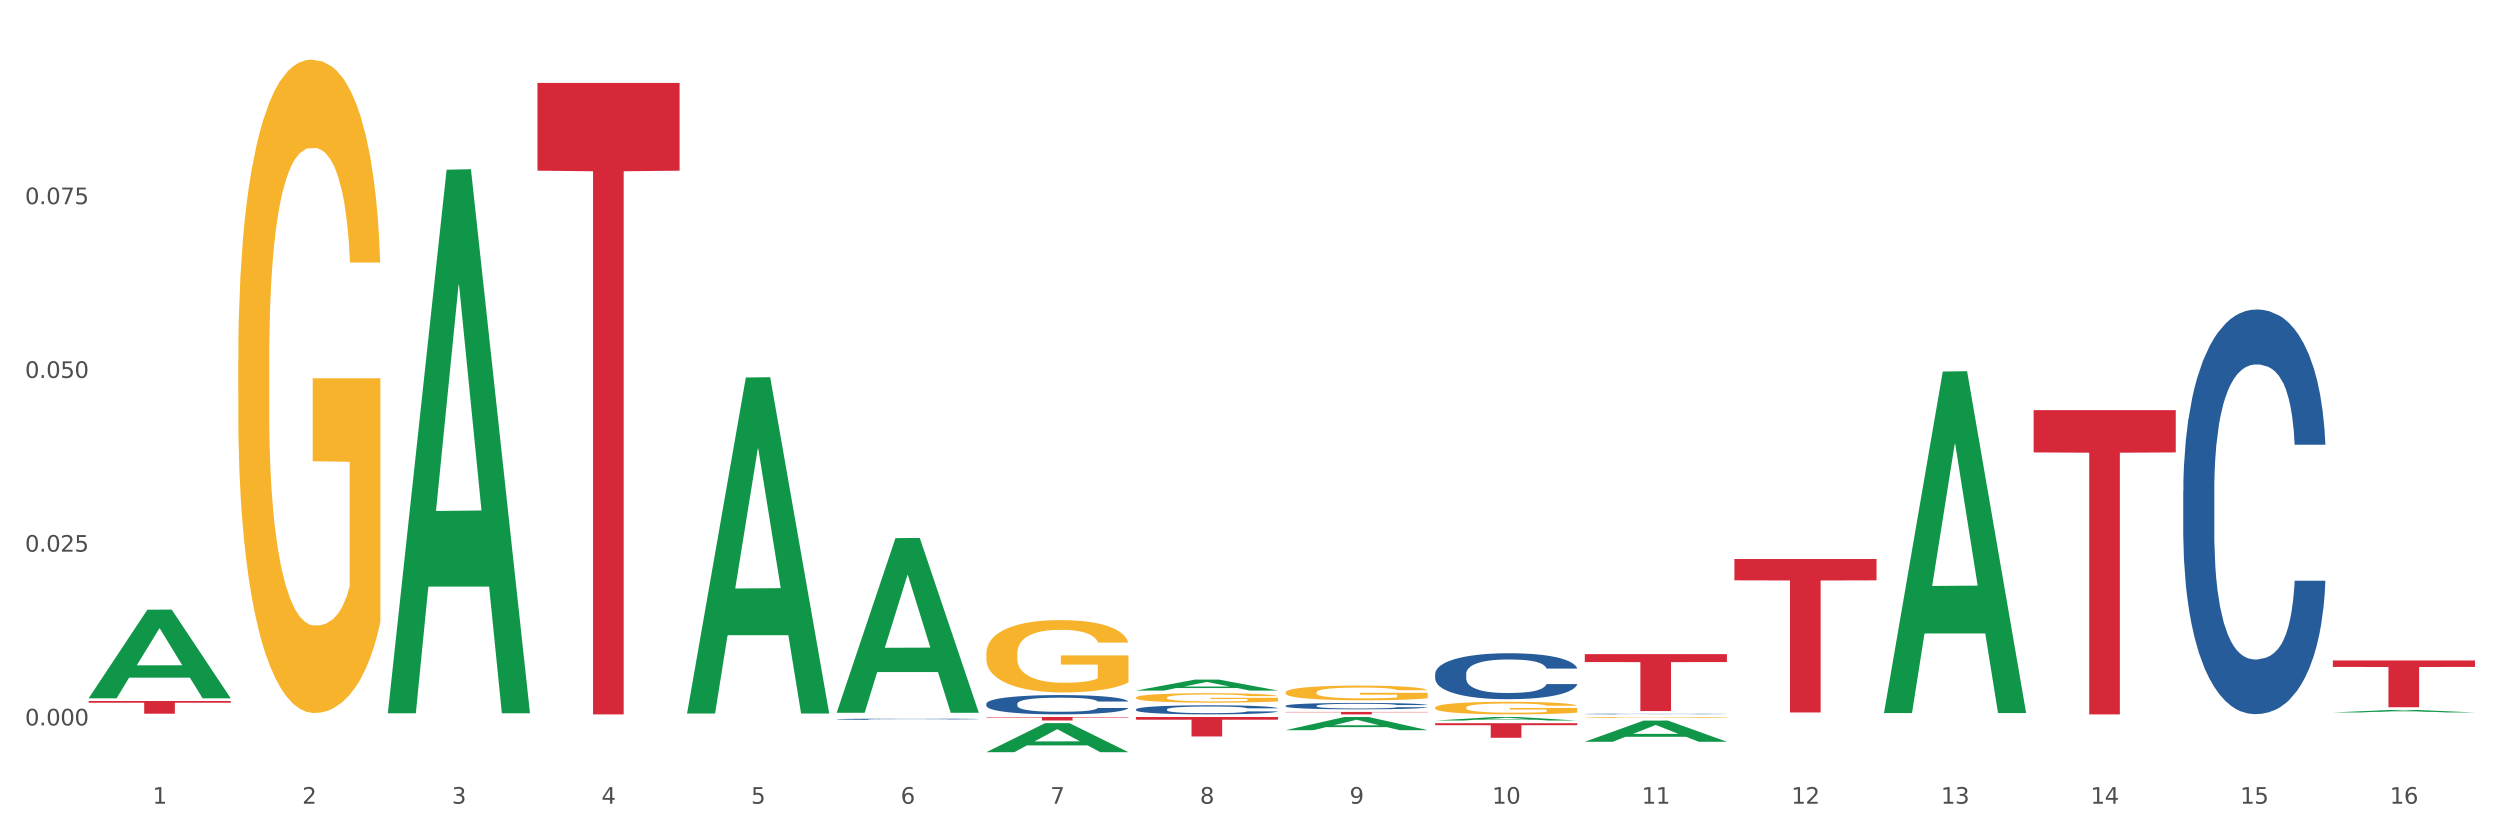 <?xml version="1.0" encoding="utf-8" standalone="no"?>
<!DOCTYPE svg PUBLIC "-//W3C//DTD SVG 1.1//EN"
  "http://www.w3.org/Graphics/SVG/1.1/DTD/svg11.dtd">
<svg xmlns:xlink="http://www.w3.org/1999/xlink" width="1080pt" height="360pt" viewBox="0 0 1080 360" xmlns="http://www.w3.org/2000/svg" version="1.1">
 <rect x="0" y="0" width="1080" height="360" fill="#333333" stroke="none"/>
 <defs>
  <style type="text/css">*{stroke-linejoin: round; stroke-linecap: butt}</style>
 </defs>
 <g id="figure_1">
  <g id="patch_1">
   <path d="M 0 360 
L 1080 360 
L 1080 0 
L 0 0 
z
" style="fill: #ffffff; stroke: #ffffff; stroke-linejoin: miter"/>
  </g>
  <g id="axes_1">
   <g id="matplotlib.axis_1">
    <g id="xtick_1">
     <g id="text_1">
      <!-- 1 -->
      <g style="fill: #4d4d4d" transform="translate(65.93 347.204) scale(0.096 -0.096)">
       <defs>
        <path id="DejaVuSans-31" d="M 794 531 
L 1825 531 
L 1825 4091 
L 703 3866 
L 703 4441 
L 1819 4666 
L 2450 4666 
L 2450 531 
L 3481 531 
L 3481 0 
L 794 0 
L 794 531 
z
" transform="scale(0.016)"/>
       </defs>
       <use xlink:href="#DejaVuSans-31"/>
      </g>
     </g>
    </g>
    <g id="xtick_2">
     <g id="text_2">
      <!-- 2 -->
      <g style="fill: #4d4d4d" transform="translate(130.565 347.204) scale(0.096 -0.096)">
       <defs>
        <path id="DejaVuSans-32" d="M 1228 531 
L 3431 531 
L 3431 0 
L 469 0 
L 469 531 
Q 828 903 1448 1529 
Q 2069 2156 2228 2338 
Q 2531 2678 2651 2914 
Q 2772 3150 2772 3378 
Q 2772 3750 2511 3984 
Q 2250 4219 1831 4219 
Q 1534 4219 1204 4116 
Q 875 4013 500 3803 
L 500 4441 
Q 881 4594 1212 4672 
Q 1544 4750 1819 4750 
Q 2544 4750 2975 4387 
Q 3406 4025 3406 3419 
Q 3406 3131 3298 2873 
Q 3191 2616 2906 2266 
Q 2828 2175 2409 1742 
Q 1991 1309 1228 531 
z
" transform="scale(0.016)"/>
       </defs>
       <use xlink:href="#DejaVuSans-32"/>
      </g>
     </g>
    </g>
    <g id="xtick_3">
     <g id="text_3">
      <!-- 3 -->
      <g style="fill: #4d4d4d" transform="translate(195.199 347.204) scale(0.096 -0.096)">
       <defs>
        <path id="DejaVuSans-33" d="M 2597 2516 
Q 3050 2419 3304 2112 
Q 3559 1806 3559 1356 
Q 3559 666 3084 287 
Q 2609 -91 1734 -91 
Q 1441 -91 1130 -33 
Q 819 25 488 141 
L 488 750 
Q 750 597 1062 519 
Q 1375 441 1716 441 
Q 2309 441 2620 675 
Q 2931 909 2931 1356 
Q 2931 1769 2642 2001 
Q 2353 2234 1838 2234 
L 1294 2234 
L 1294 2753 
L 1863 2753 
Q 2328 2753 2575 2939 
Q 2822 3125 2822 3475 
Q 2822 3834 2567 4026 
Q 2313 4219 1838 4219 
Q 1578 4219 1281 4162 
Q 984 4106 628 3988 
L 628 4550 
Q 988 4650 1302 4700 
Q 1616 4750 1894 4750 
Q 2613 4750 3031 4423 
Q 3450 4097 3450 3541 
Q 3450 3153 3228 2886 
Q 3006 2619 2597 2516 
z
" transform="scale(0.016)"/>
       </defs>
       <use xlink:href="#DejaVuSans-33"/>
      </g>
     </g>
    </g>
    <g id="xtick_4">
     <g id="text_4">
      <!-- 4 -->
      <g style="fill: #4d4d4d" transform="translate(259.833 347.204) scale(0.096 -0.096)">
       <defs>
        <path id="DejaVuSans-34" d="M 2419 4116 
L 825 1625 
L 2419 1625 
L 2419 4116 
z
M 2253 4666 
L 3047 4666 
L 3047 1625 
L 3713 1625 
L 3713 1100 
L 3047 1100 
L 3047 0 
L 2419 0 
L 2419 1100 
L 313 1100 
L 313 1709 
L 2253 4666 
z
" transform="scale(0.016)"/>
       </defs>
       <use xlink:href="#DejaVuSans-34"/>
      </g>
     </g>
    </g>
    <g id="xtick_5">
     <g id="text_5">
      <!-- 5 -->
      <g style="fill: #4d4d4d" transform="translate(324.467 347.204) scale(0.096 -0.096)">
       <defs>
        <path id="DejaVuSans-35" d="M 691 4666 
L 3169 4666 
L 3169 4134 
L 1269 4134 
L 1269 2991 
Q 1406 3038 1543 3061 
Q 1681 3084 1819 3084 
Q 2600 3084 3056 2656 
Q 3513 2228 3513 1497 
Q 3513 744 3044 326 
Q 2575 -91 1722 -91 
Q 1428 -91 1123 -41 
Q 819 9 494 109 
L 494 744 
Q 775 591 1075 516 
Q 1375 441 1709 441 
Q 2250 441 2565 725 
Q 2881 1009 2881 1497 
Q 2881 1984 2565 2268 
Q 2250 2553 1709 2553 
Q 1456 2553 1204 2497 
Q 953 2441 691 2322 
L 691 4666 
z
" transform="scale(0.016)"/>
       </defs>
       <use xlink:href="#DejaVuSans-35"/>
      </g>
     </g>
    </g>
    <g id="xtick_6">
     <g id="text_6">
      <!-- 6 -->
      <g style="fill: #4d4d4d" transform="translate(389.102 347.204) scale(0.096 -0.096)">
       <defs>
        <path id="DejaVuSans-36" d="M 2113 2584 
Q 1688 2584 1439 2293 
Q 1191 2003 1191 1497 
Q 1191 994 1439 701 
Q 1688 409 2113 409 
Q 2538 409 2786 701 
Q 3034 994 3034 1497 
Q 3034 2003 2786 2293 
Q 2538 2584 2113 2584 
z
M 3366 4563 
L 3366 3988 
Q 3128 4100 2886 4159 
Q 2644 4219 2406 4219 
Q 1781 4219 1451 3797 
Q 1122 3375 1075 2522 
Q 1259 2794 1537 2939 
Q 1816 3084 2150 3084 
Q 2853 3084 3261 2657 
Q 3669 2231 3669 1497 
Q 3669 778 3244 343 
Q 2819 -91 2113 -91 
Q 1303 -91 875 529 
Q 447 1150 447 2328 
Q 447 3434 972 4092 
Q 1497 4750 2381 4750 
Q 2619 4750 2861 4703 
Q 3103 4656 3366 4563 
z
" transform="scale(0.016)"/>
       </defs>
       <use xlink:href="#DejaVuSans-36"/>
      </g>
     </g>
    </g>
    <g id="xtick_7">
     <g id="text_7">
      <!-- 7 -->
      <g style="fill: #4d4d4d" transform="translate(453.736 347.204) scale(0.096 -0.096)">
       <defs>
        <path id="DejaVuSans-37" d="M 525 4666 
L 3525 4666 
L 3525 4397 
L 1831 0 
L 1172 0 
L 2766 4134 
L 525 4134 
L 525 4666 
z
" transform="scale(0.016)"/>
       </defs>
       <use xlink:href="#DejaVuSans-37"/>
      </g>
     </g>
    </g>
    <g id="xtick_8">
     <g id="text_8">
      <!-- 8 -->
      <g style="fill: #4d4d4d" transform="translate(518.37 347.204) scale(0.096 -0.096)">
       <defs>
        <path id="DejaVuSans-38" d="M 2034 2216 
Q 1584 2216 1326 1975 
Q 1069 1734 1069 1313 
Q 1069 891 1326 650 
Q 1584 409 2034 409 
Q 2484 409 2743 651 
Q 3003 894 3003 1313 
Q 3003 1734 2745 1975 
Q 2488 2216 2034 2216 
z
M 1403 2484 
Q 997 2584 770 2862 
Q 544 3141 544 3541 
Q 544 4100 942 4425 
Q 1341 4750 2034 4750 
Q 2731 4750 3128 4425 
Q 3525 4100 3525 3541 
Q 3525 3141 3298 2862 
Q 3072 2584 2669 2484 
Q 3125 2378 3379 2068 
Q 3634 1759 3634 1313 
Q 3634 634 3220 271 
Q 2806 -91 2034 -91 
Q 1263 -91 848 271 
Q 434 634 434 1313 
Q 434 1759 690 2068 
Q 947 2378 1403 2484 
z
M 1172 3481 
Q 1172 3119 1398 2916 
Q 1625 2713 2034 2713 
Q 2441 2713 2670 2916 
Q 2900 3119 2900 3481 
Q 2900 3844 2670 4047 
Q 2441 4250 2034 4250 
Q 1625 4250 1398 4047 
Q 1172 3844 1172 3481 
z
" transform="scale(0.016)"/>
       </defs>
       <use xlink:href="#DejaVuSans-38"/>
      </g>
     </g>
    </g>
    <g id="xtick_9">
     <g id="text_9">
      <!-- 9 -->
      <g style="fill: #4d4d4d" transform="translate(583.005 347.204) scale(0.096 -0.096)">
       <defs>
        <path id="DejaVuSans-39" d="M 703 97 
L 703 672 
Q 941 559 1184 500 
Q 1428 441 1663 441 
Q 2288 441 2617 861 
Q 2947 1281 2994 2138 
Q 2813 1869 2534 1725 
Q 2256 1581 1919 1581 
Q 1219 1581 811 2004 
Q 403 2428 403 3163 
Q 403 3881 828 4315 
Q 1253 4750 1959 4750 
Q 2769 4750 3195 4129 
Q 3622 3509 3622 2328 
Q 3622 1225 3098 567 
Q 2575 -91 1691 -91 
Q 1453 -91 1209 -44 
Q 966 3 703 97 
z
M 1959 2075 
Q 2384 2075 2632 2365 
Q 2881 2656 2881 3163 
Q 2881 3666 2632 3958 
Q 2384 4250 1959 4250 
Q 1534 4250 1286 3958 
Q 1038 3666 1038 3163 
Q 1038 2656 1286 2365 
Q 1534 2075 1959 2075 
z
" transform="scale(0.016)"/>
       </defs>
       <use xlink:href="#DejaVuSans-39"/>
      </g>
     </g>
    </g>
    <g id="xtick_10">
     <g id="text_10">
      <!-- 10 -->
      <g style="fill: #4d4d4d" transform="translate(644.585 347.204) scale(0.096 -0.096)">
       <defs>
        <path id="DejaVuSans-30" d="M 2034 4250 
Q 1547 4250 1301 3770 
Q 1056 3291 1056 2328 
Q 1056 1369 1301 889 
Q 1547 409 2034 409 
Q 2525 409 2770 889 
Q 3016 1369 3016 2328 
Q 3016 3291 2770 3770 
Q 2525 4250 2034 4250 
z
M 2034 4750 
Q 2819 4750 3233 4129 
Q 3647 3509 3647 2328 
Q 3647 1150 3233 529 
Q 2819 -91 2034 -91 
Q 1250 -91 836 529 
Q 422 1150 422 2328 
Q 422 3509 836 4129 
Q 1250 4750 2034 4750 
z
" transform="scale(0.016)"/>
       </defs>
       <use xlink:href="#DejaVuSans-31"/>
       <use xlink:href="#DejaVuSans-30" transform="translate(63.623 0)"/>
      </g>
     </g>
    </g>
    <g id="xtick_11">
     <g id="text_11">
      <!-- 11 -->
      <g style="fill: #4d4d4d" transform="translate(709.219 347.204) scale(0.096 -0.096)">
       <use xlink:href="#DejaVuSans-31"/>
       <use xlink:href="#DejaVuSans-31" transform="translate(63.623 0)"/>
      </g>
     </g>
    </g>
    <g id="xtick_12">
     <g id="text_12">
      <!-- 12 -->
      <g style="fill: #4d4d4d" transform="translate(773.854 347.204) scale(0.096 -0.096)">
       <use xlink:href="#DejaVuSans-31"/>
       <use xlink:href="#DejaVuSans-32" transform="translate(63.623 0)"/>
      </g>
     </g>
    </g>
    <g id="xtick_13">
     <g id="text_13">
      <!-- 13 -->
      <g style="fill: #4d4d4d" transform="translate(838.488 347.204) scale(0.096 -0.096)">
       <use xlink:href="#DejaVuSans-31"/>
       <use xlink:href="#DejaVuSans-33" transform="translate(63.623 0)"/>
      </g>
     </g>
    </g>
    <g id="xtick_14">
     <g id="text_14">
      <!-- 14 -->
      <g style="fill: #4d4d4d" transform="translate(903.122 347.204) scale(0.096 -0.096)">
       <use xlink:href="#DejaVuSans-31"/>
       <use xlink:href="#DejaVuSans-34" transform="translate(63.623 0)"/>
      </g>
     </g>
    </g>
    <g id="xtick_15">
     <g id="text_15">
      <!-- 15 -->
      <g style="fill: #4d4d4d" transform="translate(967.756 347.204) scale(0.096 -0.096)">
       <use xlink:href="#DejaVuSans-31"/>
       <use xlink:href="#DejaVuSans-35" transform="translate(63.623 0)"/>
      </g>
     </g>
    </g>
    <g id="xtick_16">
     <g id="text_16">
      <!-- 16 -->
      <g style="fill: #4d4d4d" transform="translate(1032.391 347.204) scale(0.096 -0.096)">
       <use xlink:href="#DejaVuSans-31"/>
       <use xlink:href="#DejaVuSans-36" transform="translate(63.623 0)"/>
      </g>
     </g>
    </g>
    <g id="xtick_17"/>
    <g id="xtick_18"/>
    <g id="xtick_19"/>
    <g id="xtick_20"/>
    <g id="xtick_21"/>
    <g id="xtick_22"/>
    <g id="xtick_23"/>
    <g id="xtick_24"/>
    <g id="xtick_25"/>
    <g id="xtick_26"/>
    <g id="xtick_27"/>
    <g id="xtick_28"/>
    <g id="xtick_29"/>
    <g id="xtick_30"/>
    <g id="xtick_31"/>
   </g>
   <g id="matplotlib.axis_2">
    <g id="ytick_1">
     <g id="text_17">
      <!-- 0.000 -->
      <g style="fill: #4d4d4d" transform="translate(10.8 313.391) scale(0.096 -0.096)">
       <defs>
        <path id="DejaVuSans-2e" d="M 684 794 
L 1344 794 
L 1344 0 
L 684 0 
L 684 794 
z
" transform="scale(0.016)"/>
       </defs>
       <use xlink:href="#DejaVuSans-30"/>
       <use xlink:href="#DejaVuSans-2e" transform="translate(63.623 0)"/>
       <use xlink:href="#DejaVuSans-30" transform="translate(95.41 0)"/>
       <use xlink:href="#DejaVuSans-30" transform="translate(159.033 0)"/>
       <use xlink:href="#DejaVuSans-30" transform="translate(222.656 0)"/>
      </g>
     </g>
    </g>
    <g id="ytick_2">
     <g id="text_18">
      <!-- 0.025 -->
      <g style="fill: #4d4d4d" transform="translate(10.8 238.328) scale(0.096 -0.096)">
       <use xlink:href="#DejaVuSans-30"/>
       <use xlink:href="#DejaVuSans-2e" transform="translate(63.623 0)"/>
       <use xlink:href="#DejaVuSans-30" transform="translate(95.41 0)"/>
       <use xlink:href="#DejaVuSans-32" transform="translate(159.033 0)"/>
       <use xlink:href="#DejaVuSans-35" transform="translate(222.656 0)"/>
      </g>
     </g>
    </g>
    <g id="ytick_3">
     <g id="text_19">
      <!-- 0.050 -->
      <g style="fill: #4d4d4d" transform="translate(10.8 163.265) scale(0.096 -0.096)">
       <use xlink:href="#DejaVuSans-30"/>
       <use xlink:href="#DejaVuSans-2e" transform="translate(63.623 0)"/>
       <use xlink:href="#DejaVuSans-30" transform="translate(95.41 0)"/>
       <use xlink:href="#DejaVuSans-35" transform="translate(159.033 0)"/>
       <use xlink:href="#DejaVuSans-30" transform="translate(222.656 0)"/>
      </g>
     </g>
    </g>
    <g id="ytick_4">
     <g id="text_20">
      <!-- 0.075 -->
      <g style="fill: #4d4d4d" transform="translate(10.8 88.202) scale(0.096 -0.096)">
       <use xlink:href="#DejaVuSans-30"/>
       <use xlink:href="#DejaVuSans-2e" transform="translate(63.623 0)"/>
       <use xlink:href="#DejaVuSans-30" transform="translate(95.41 0)"/>
       <use xlink:href="#DejaVuSans-37" transform="translate(159.033 0)"/>
       <use xlink:href="#DejaVuSans-35" transform="translate(222.656 0)"/>
      </g>
     </g>
    </g>
    <g id="ytick_5"/>
    <g id="ytick_6"/>
    <g id="ytick_7"/>
    <g id="ytick_8"/>
   </g>
   <g id="PolyCollection_1">
    <path d="M 38.283 301.614 
L 38.346 301.578 
L 63.667 263.379 
L 74.175 263.343 
L 99.686 301.686 
L 87.532 301.686 
L 82.024 292.758 
L 55.881 292.758 
L 55.691 292.902 
L 50.374 301.686 
L 38.283 301.686 
L 38.283 301.614 
L 59.173 287.429 
L 78.733 287.393 
L 69.048 271.516 
L 68.921 271.444 
L 68.794 271.552 
L 59.109 287.393 
L 59.173 287.429 
L 38.283 301.614 
z
" clip-path="url(#pea53c748bd)" style="fill: #109648"/>
    <path d="M 619.992 305.692 
L 620.064 305.687 
L 620.064 305.509 
L 620.209 305.355 
L 620.934 304.984 
L 622.021 304.677 
L 622.819 304.514 
L 623.616 304.38 
L 624.559 304.246 
L 625.719 304.108 
L 627.821 303.905 
L 629.126 303.801 
L 630.721 303.692 
L 633.621 303.534 
L 635.723 303.444 
L 637.898 303.37 
L 641.45 303.281 
L 643.77 303.241 
L 646.235 303.212 
L 649.207 303.192 
L 651.454 303.187 
L 656.384 303.202 
L 660.588 303.246 
L 662.618 303.281 
L 665.228 303.34 
L 666.605 303.38 
L 668.853 303.459 
L 671.173 303.563 
L 672.767 303.652 
L 675.16 303.821 
L 676.972 303.989 
L 678.639 304.197 
L 679.509 304.34 
L 680.162 304.474 
L 680.742 304.628 
L 681.322 304.87 
L 668.273 304.87 
L 667.765 304.697 
L 666.968 304.533 
L 665.808 304.375 
L 664.793 304.276 
L 663.053 304.152 
L 661.458 304.073 
L 659.791 304.014 
L 657.761 303.964 
L 656.166 303.939 
L 653.919 303.92 
L 649.497 303.925 
L 646.525 303.964 
L 644.495 304.014 
L 643.19 304.058 
L 642.03 304.108 
L 640.725 304.177 
L 639.203 304.281 
L 638.115 304.375 
L 637.028 304.494 
L 636.158 304.613 
L 635.36 304.751 
L 634.708 304.9 
L 634.201 305.053 
L 633.766 305.241 
L 633.403 305.553 
L 633.403 306.231 
L 633.548 306.385 
L 633.911 306.588 
L 634.346 306.741 
L 635.07 306.924 
L 635.723 307.048 
L 636.955 307.226 
L 638.333 307.375 
L 639.42 307.469 
L 640.508 307.548 
L 642.392 307.657 
L 644.495 307.746 
L 646.307 307.801 
L 648.772 307.85 
L 650.439 307.87 
L 651.889 307.88 
L 655.441 307.88 
L 657.979 307.865 
L 660.806 307.83 
L 662.981 307.786 
L 664.793 307.731 
L 666.823 307.642 
L 668.128 307.558 
L 668.128 306.523 
L 652.179 306.519 
L 652.179 305.83 
L 681.394 305.83 
L 681.394 307.85 
L 680.162 307.954 
L 678.784 308.048 
L 677.335 308.132 
L 675.16 308.236 
L 672.55 308.335 
L 670.23 308.405 
L 667.765 308.464 
L 664.866 308.518 
L 661.096 308.568 
L 658.776 308.588 
L 655.876 308.603 
L 652.469 308.608 
L 649.497 308.598 
L 646.597 308.573 
L 643.552 308.528 
L 640.58 308.464 
L 638.333 308.4 
L 636.085 308.32 
L 633.693 308.216 
L 631.808 308.117 
L 630.358 308.028 
L 628.763 307.915 
L 627.024 307.766 
L 625.719 307.632 
L 624.559 307.494 
L 623.326 307.316 
L 622.456 307.162 
L 621.587 306.969 
L 621.079 306.825 
L 620.499 306.603 
L 620.064 306.291 
L 619.992 305.692 
z
" clip-path="url(#pea53c748bd)" style="fill: #f7b32b"/>
    <path d="M 684.626 309.93 
L 684.698 309.93 
L 684.698 309.916 
L 684.843 309.905 
L 685.568 309.877 
L 686.656 309.854 
L 687.453 309.842 
L 688.251 309.832 
L 689.193 309.822 
L 690.353 309.812 
L 692.455 309.797 
L 693.76 309.789 
L 695.355 309.781 
L 698.255 309.769 
L 700.357 309.763 
L 702.532 309.757 
L 706.084 309.751 
L 708.404 309.748 
L 710.869 309.745 
L 713.841 309.744 
L 716.088 309.744 
L 721.018 309.745 
L 725.223 309.748 
L 727.253 309.751 
L 729.862 309.755 
L 731.24 309.758 
L 733.487 309.764 
L 735.807 309.772 
L 737.402 309.778 
L 739.794 309.791 
L 741.606 309.803 
L 743.274 309.819 
L 744.144 309.829 
L 744.796 309.839 
L 745.376 309.851 
L 745.956 309.869 
L 732.907 309.869 
L 732.4 309.856 
L 731.602 309.844 
L 730.442 309.832 
L 729.427 309.825 
L 727.687 309.815 
L 726.093 309.809 
L 724.425 309.805 
L 722.395 309.801 
L 720.801 309.8 
L 718.553 309.798 
L 714.131 309.798 
L 711.159 309.801 
L 709.129 309.805 
L 707.824 309.808 
L 706.664 309.812 
L 705.359 309.817 
L 703.837 309.825 
L 702.749 309.832 
L 701.662 309.841 
L 700.792 309.85 
L 699.995 309.86 
L 699.342 309.871 
L 698.835 309.882 
L 698.4 309.896 
L 698.037 309.92 
L 698.037 309.97 
L 698.182 309.982 
L 698.545 309.997 
L 698.98 310.008 
L 699.705 310.022 
L 700.357 310.031 
L 701.59 310.044 
L 702.967 310.055 
L 704.054 310.062 
L 705.142 310.068 
L 707.027 310.076 
L 709.129 310.083 
L 710.941 310.087 
L 713.406 310.091 
L 715.074 310.092 
L 716.523 310.093 
L 720.076 310.093 
L 722.613 310.092 
L 725.44 310.089 
L 727.615 310.086 
L 729.427 310.082 
L 731.457 310.075 
L 732.762 310.069 
L 732.762 309.992 
L 716.813 309.991 
L 716.813 309.94 
L 746.029 309.94 
L 746.029 310.091 
L 744.796 310.098 
L 743.419 310.105 
L 741.969 310.112 
L 739.794 310.119 
L 737.184 310.127 
L 734.864 310.132 
L 732.4 310.136 
L 729.5 310.14 
L 725.73 310.144 
L 723.41 310.145 
L 720.511 310.147 
L 717.103 310.147 
L 714.131 310.146 
L 711.231 310.144 
L 708.187 310.141 
L 705.214 310.136 
L 702.967 310.131 
L 700.72 310.126 
L 698.327 310.118 
L 696.442 310.11 
L 694.993 310.104 
L 693.398 310.095 
L 691.658 310.084 
L 690.353 310.074 
L 689.193 310.064 
L 687.961 310.051 
L 687.091 310.039 
L 686.221 310.025 
L 685.713 310.014 
L 685.133 309.998 
L 684.698 309.975 
L 684.626 309.93 
z
" clip-path="url(#pea53c748bd)" style="fill: #f7b32b"/>
    <path d="M 1007.797 285.307 
L 1069.2 285.307 
L 1069.2 288.119 
L 1045.046 288.138 
L 1045.046 305.544 
L 1031.806 305.544 
L 1031.806 288.138 
L 1007.797 288.119 
L 1007.797 285.326 
L 1007.797 285.307 
z
" clip-path="url(#pea53c748bd)" style="fill: #d62839"/>
    <path d="M 878.529 177.181 
L 939.931 177.181 
L 939.931 195.445 
L 915.778 195.569 
L 915.778 308.608 
L 902.537 308.608 
L 902.537 195.569 
L 878.529 195.445 
L 878.529 177.305 
L 878.529 177.181 
z
" clip-path="url(#pea53c748bd)" style="fill: #d62839"/>
    <path d="M 749.26 241.498 
L 810.663 241.498 
L 810.663 250.71 
L 786.509 250.772 
L 786.509 307.786 
L 773.268 307.786 
L 773.268 250.772 
L 749.26 250.71 
L 749.26 241.561 
L 749.26 241.498 
z
" clip-path="url(#pea53c748bd)" style="fill: #d62839"/>
    <path d="M 684.626 282.595 
L 746.029 282.595 
L 746.029 286.011 
L 721.875 286.034 
L 721.875 307.175 
L 708.634 307.175 
L 708.634 286.034 
L 684.626 286.011 
L 684.626 282.618 
L 684.626 282.595 
z
" clip-path="url(#pea53c748bd)" style="fill: #d62839"/>
    <path d="M 619.992 312.419 
L 681.394 312.419 
L 681.394 313.296 
L 657.241 313.302 
L 657.241 318.729 
L 644 318.729 
L 644 313.302 
L 619.992 313.296 
L 619.992 312.425 
L 619.992 312.419 
z
" clip-path="url(#pea53c748bd)" style="fill: #d62839"/>
    <path d="M 102.917 156.202 
L 102.99 155.944 
L 102.99 146.664 
L 103.135 138.672 
L 103.86 119.338 
L 104.947 103.355 
L 105.745 94.848 
L 106.542 87.887 
L 107.484 80.927 
L 108.644 73.709 
L 110.747 63.139 
L 112.052 57.726 
L 113.646 52.054 
L 116.546 43.805 
L 118.649 39.165 
L 120.823 35.298 
L 124.376 30.658 
L 126.695 28.595 
L 129.16 27.048 
L 132.132 26.017 
L 134.38 25.759 
L 139.309 26.533 
L 143.514 28.853 
L 145.544 30.658 
L 148.154 33.751 
L 149.531 35.813 
L 151.778 39.938 
L 154.098 45.352 
L 155.693 49.992 
L 158.085 58.757 
L 159.898 67.522 
L 161.565 78.349 
L 162.435 85.825 
L 163.087 92.785 
L 163.667 100.777 
L 164.247 113.409 
L 151.198 113.409 
L 150.691 104.386 
L 149.894 95.879 
L 148.734 87.63 
L 147.719 82.474 
L 145.979 76.029 
L 144.384 71.904 
L 142.717 68.811 
L 140.687 66.233 
L 139.092 64.944 
L 136.845 63.913 
L 132.422 64.171 
L 129.45 66.233 
L 127.42 68.811 
L 126.115 71.131 
L 124.956 73.709 
L 123.651 77.318 
L 122.128 82.732 
L 121.041 87.63 
L 119.953 93.817 
L 119.083 100.004 
L 118.286 107.222 
L 117.634 114.956 
L 117.126 122.947 
L 116.691 132.743 
L 116.329 148.984 
L 116.329 184.302 
L 116.474 192.293 
L 116.836 202.863 
L 117.271 210.854 
L 117.996 220.392 
L 118.649 226.837 
L 119.881 236.118 
L 121.258 243.852 
L 122.346 248.75 
L 123.433 252.874 
L 125.318 258.546 
L 127.42 263.186 
L 129.233 266.022 
L 131.697 268.6 
L 133.365 269.631 
L 134.815 270.146 
L 138.367 270.146 
L 140.904 269.373 
L 143.732 267.568 
L 145.906 265.248 
L 147.719 262.413 
L 149.749 257.772 
L 151.053 253.39 
L 151.053 199.511 
L 135.105 199.254 
L 135.105 163.42 
L 164.32 163.42 
L 164.32 268.6 
L 163.087 274.013 
L 161.71 278.911 
L 160.26 283.294 
L 158.085 288.707 
L 155.476 293.863 
L 153.156 297.472 
L 150.691 300.566 
L 147.791 303.401 
L 144.022 305.979 
L 141.702 307.011 
L 138.802 307.784 
L 135.395 308.042 
L 132.422 307.526 
L 129.523 306.237 
L 126.478 303.917 
L 123.506 300.566 
L 121.258 297.214 
L 119.011 293.09 
L 116.619 287.676 
L 114.734 282.52 
L 113.284 277.88 
L 111.689 271.951 
L 109.949 264.217 
L 108.644 257.257 
L 107.484 250.039 
L 106.252 240.758 
L 105.382 232.766 
L 104.512 222.713 
L 104.005 215.237 
L 103.425 203.636 
L 102.99 187.395 
L 102.917 156.202 
z
" clip-path="url(#pea53c748bd)" style="fill: #f7b32b"/>
    <path d="M 555.357 307.564 
L 616.76 307.564 
L 616.76 307.709 
L 592.606 307.71 
L 592.606 308.608 
L 579.365 308.608 
L 579.365 307.71 
L 555.357 307.709 
L 555.357 307.565 
L 555.357 307.564 
z
" clip-path="url(#pea53c748bd)" style="fill: #d62839"/>
    <path d="M 490.723 301.355 
L 490.796 301.351 
L 490.796 301.217 
L 490.941 301.102 
L 491.665 300.823 
L 492.753 300.592 
L 493.55 300.469 
L 494.348 300.369 
L 495.29 300.268 
L 496.45 300.164 
L 498.552 300.011 
L 499.857 299.933 
L 501.452 299.851 
L 504.352 299.732 
L 506.454 299.665 
L 508.629 299.61 
L 512.181 299.543 
L 514.501 299.513 
L 516.966 299.49 
L 519.938 299.476 
L 522.186 299.472 
L 527.115 299.483 
L 531.32 299.517 
L 533.35 299.543 
L 535.959 299.587 
L 537.337 299.617 
L 539.584 299.677 
L 541.904 299.755 
L 543.499 299.822 
L 545.891 299.948 
L 547.703 300.075 
L 549.371 300.231 
L 550.241 300.339 
L 550.893 300.439 
L 551.473 300.555 
L 552.053 300.737 
L 539.004 300.737 
L 538.497 300.607 
L 537.699 300.484 
L 536.539 300.365 
L 535.524 300.291 
L 533.785 300.198 
L 532.19 300.138 
L 530.522 300.093 
L 528.493 300.056 
L 526.898 300.038 
L 524.65 300.023 
L 520.228 300.026 
L 517.256 300.056 
L 515.226 300.093 
L 513.921 300.127 
L 512.761 300.164 
L 511.456 300.216 
L 509.934 300.294 
L 508.847 300.365 
L 507.759 300.454 
L 506.889 300.544 
L 506.092 300.648 
L 505.439 300.76 
L 504.932 300.875 
L 504.497 301.016 
L 504.134 301.251 
L 504.134 301.761 
L 504.279 301.876 
L 504.642 302.029 
L 505.077 302.144 
L 505.802 302.282 
L 506.454 302.375 
L 507.687 302.509 
L 509.064 302.62 
L 510.152 302.691 
L 511.239 302.75 
L 513.124 302.832 
L 515.226 302.899 
L 517.038 302.94 
L 519.503 302.977 
L 521.171 302.992 
L 522.621 303 
L 526.173 303 
L 528.71 302.989 
L 531.537 302.963 
L 533.712 302.929 
L 535.524 302.888 
L 537.554 302.821 
L 538.859 302.758 
L 538.859 301.98 
L 522.91 301.976 
L 522.91 301.459 
L 552.126 301.459 
L 552.126 302.977 
L 550.893 303.056 
L 549.516 303.126 
L 548.066 303.19 
L 545.891 303.268 
L 543.281 303.342 
L 540.962 303.394 
L 538.497 303.439 
L 535.597 303.48 
L 531.827 303.517 
L 529.507 303.532 
L 526.608 303.543 
L 523.2 303.547 
L 520.228 303.539 
L 517.328 303.521 
L 514.284 303.487 
L 511.311 303.439 
L 509.064 303.391 
L 506.817 303.331 
L 504.424 303.253 
L 502.54 303.178 
L 501.09 303.111 
L 499.495 303.026 
L 497.755 302.914 
L 496.45 302.814 
L 495.29 302.71 
L 494.058 302.576 
L 493.188 302.46 
L 492.318 302.315 
L 491.81 302.207 
L 491.231 302.04 
L 490.796 301.805 
L 490.723 301.355 
z
" clip-path="url(#pea53c748bd)" style="fill: #f7b32b"/>
    <path d="M 490.723 309.744 
L 552.126 309.744 
L 552.126 310.91 
L 527.972 310.918 
L 527.972 318.139 
L 514.731 318.139 
L 514.731 310.918 
L 490.723 310.91 
L 490.723 309.751 
L 490.723 309.744 
z
" clip-path="url(#pea53c748bd)" style="fill: #d62839"/>
    <path d="M 232.186 35.825 
L 293.588 35.825 
L 293.588 73.733 
L 269.435 73.989 
L 269.435 308.608 
L 256.194 308.608 
L 256.194 73.989 
L 232.186 73.733 
L 232.186 36.081 
L 232.186 35.825 
z
" clip-path="url(#pea53c748bd)" style="fill: #d62839"/>
    <path d="M 38.283 302.822 
L 99.686 302.822 
L 99.686 303.59 
L 75.532 303.595 
L 75.532 308.342 
L 62.291 308.342 
L 62.291 303.595 
L 38.283 303.59 
L 38.283 302.828 
L 38.283 302.822 
z
" clip-path="url(#pea53c748bd)" style="fill: #d62839"/>
    <path d="M 361.454 310.697 
L 361.527 310.696 
L 361.527 310.683 
L 361.745 310.664 
L 362.543 310.63 
L 363.559 310.604 
L 365.301 310.574 
L 366.245 310.562 
L 367.479 310.548 
L 370.019 310.525 
L 372.922 310.505 
L 374.954 310.495 
L 376.479 310.488 
L 379.89 310.476 
L 381.849 310.47 
L 383.882 310.466 
L 385.624 310.463 
L 388.527 310.46 
L 390.849 310.458 
L 393.535 310.458 
L 395.785 310.458 
L 398.761 310.46 
L 403.115 310.466 
L 404.785 310.47 
L 407.035 310.475 
L 409.357 310.483 
L 411.244 310.491 
L 413.422 310.502 
L 415.672 310.517 
L 417.849 310.535 
L 419.373 310.552 
L 420.607 310.57 
L 421.696 310.592 
L 422.494 310.616 
L 422.857 310.636 
L 409.575 310.636 
L 409.212 310.618 
L 408.486 310.598 
L 407.76 310.585 
L 406.962 310.574 
L 405.728 310.562 
L 404.64 310.554 
L 402.825 310.545 
L 401.156 310.539 
L 399.777 310.536 
L 398.107 310.533 
L 394.551 310.53 
L 392.011 310.53 
L 390.414 310.531 
L 388.454 310.534 
L 386.785 310.537 
L 384.825 310.543 
L 383.301 310.549 
L 381.777 310.557 
L 380.906 310.563 
L 379.599 310.574 
L 378.728 310.583 
L 377.567 310.598 
L 376.914 310.608 
L 375.753 310.636 
L 375.245 310.656 
L 375.027 310.67 
L 374.882 310.686 
L 374.882 310.762 
L 375.317 310.796 
L 375.68 310.81 
L 376.261 310.827 
L 377.349 310.848 
L 378.946 310.869 
L 380.616 310.884 
L 381.995 310.893 
L 383.301 310.9 
L 384.607 310.905 
L 386.204 310.91 
L 387.511 310.913 
L 389.47 310.916 
L 391.793 310.918 
L 393.607 310.918 
L 397.309 310.915 
L 398.978 310.913 
L 400.575 310.909 
L 402.317 310.904 
L 403.696 310.898 
L 404.494 310.894 
L 405.801 310.885 
L 406.817 310.875 
L 407.688 310.864 
L 408.268 310.854 
L 408.922 310.839 
L 409.43 310.823 
L 409.575 310.814 
L 422.857 310.814 
L 422.567 310.832 
L 422.059 310.849 
L 421.043 310.871 
L 420.244 310.885 
L 419.01 310.901 
L 417.704 310.914 
L 415.889 310.929 
L 414.22 310.94 
L 412.478 310.95 
L 410.591 310.959 
L 407.18 310.971 
L 405.946 310.974 
L 403.333 310.98 
L 401.301 310.984 
L 398.325 310.987 
L 395.277 310.989 
L 392.083 310.989 
L 389.253 310.988 
L 386.132 310.985 
L 384.172 310.983 
L 381.995 310.978 
L 379.454 310.971 
L 377.059 310.963 
L 374.809 310.953 
L 372.704 310.942 
L 370.745 310.93 
L 368.204 310.909 
L 366.317 310.888 
L 364.938 310.869 
L 363.995 310.853 
L 363.051 310.833 
L 362.543 310.819 
L 361.745 310.785 
L 361.454 310.753 
L 361.454 310.697 
z
" clip-path="url(#pea53c748bd)" style="fill: #255c99"/>
    <path d="M 426.089 304.017 
L 426.161 304.01 
L 426.161 303.796 
L 426.379 303.507 
L 427.177 302.974 
L 428.194 302.571 
L 429.936 302.099 
L 430.879 301.901 
L 432.113 301.68 
L 434.653 301.322 
L 437.556 301.018 
L 439.589 300.85 
L 441.113 300.744 
L 444.524 300.553 
L 446.484 300.47 
L 448.516 300.401 
L 450.258 300.356 
L 453.161 300.302 
L 455.484 300.279 
L 458.169 300.272 
L 460.419 300.279 
L 463.395 300.31 
L 467.75 300.401 
L 469.419 300.454 
L 471.669 300.546 
L 473.991 300.668 
L 475.879 300.789 
L 478.056 300.965 
L 480.306 301.193 
L 482.483 301.482 
L 484.008 301.749 
L 485.241 302.03 
L 486.33 302.373 
L 487.128 302.746 
L 487.491 303.058 
L 474.209 303.058 
L 473.846 302.776 
L 473.121 302.472 
L 472.395 302.266 
L 471.596 302.099 
L 470.362 301.909 
L 469.274 301.787 
L 467.459 301.642 
L 465.79 301.551 
L 464.411 301.497 
L 462.742 301.452 
L 459.185 301.406 
L 456.645 301.406 
L 455.048 301.421 
L 453.088 301.459 
L 451.419 301.513 
L 449.459 301.604 
L 447.935 301.703 
L 446.411 301.832 
L 445.54 301.924 
L 444.234 302.091 
L 443.363 302.228 
L 442.202 302.464 
L 441.548 302.632 
L 440.387 303.066 
L 439.879 303.385 
L 439.661 303.606 
L 439.516 303.85 
L 439.516 305.037 
L 439.952 305.57 
L 440.314 305.799 
L 440.895 306.057 
L 441.984 306.392 
L 443.581 306.72 
L 445.25 306.956 
L 446.629 307.1 
L 447.935 307.207 
L 449.242 307.291 
L 450.839 307.367 
L 452.145 307.412 
L 454.105 307.458 
L 456.427 307.481 
L 458.242 307.481 
L 461.943 307.443 
L 463.613 307.405 
L 465.209 307.351 
L 466.951 307.268 
L 468.33 307.176 
L 469.129 307.108 
L 470.435 306.963 
L 471.451 306.811 
L 472.322 306.636 
L 472.903 306.484 
L 473.556 306.255 
L 474.064 305.996 
L 474.209 305.859 
L 487.491 305.859 
L 487.201 306.133 
L 486.693 306.4 
L 485.677 306.758 
L 484.878 306.963 
L 483.645 307.214 
L 482.338 307.428 
L 480.524 307.664 
L 478.854 307.839 
L 477.112 307.991 
L 475.225 308.128 
L 471.814 308.318 
L 470.58 308.372 
L 467.967 308.463 
L 465.935 308.516 
L 462.959 308.57 
L 459.911 308.6 
L 456.717 308.608 
L 453.887 308.592 
L 450.766 308.547 
L 448.806 308.501 
L 446.629 308.432 
L 444.089 308.326 
L 441.693 308.196 
L 439.443 308.044 
L 437.339 307.869 
L 435.379 307.671 
L 432.839 307.344 
L 430.952 307.024 
L 429.573 306.727 
L 428.629 306.476 
L 427.686 306.156 
L 427.177 305.936 
L 426.379 305.403 
L 426.089 304.908 
L 426.089 304.017 
z
" clip-path="url(#pea53c748bd)" style="fill: #255c99"/>
    <path d="M 490.723 306.446 
L 490.796 306.443 
L 490.796 306.342 
L 491.013 306.206 
L 491.812 305.955 
L 492.828 305.765 
L 494.57 305.543 
L 495.513 305.45 
L 496.747 305.346 
L 499.287 305.177 
L 502.191 305.034 
L 504.223 304.955 
L 505.747 304.905 
L 509.158 304.815 
L 511.118 304.776 
L 513.15 304.744 
L 514.892 304.722 
L 517.795 304.697 
L 520.118 304.686 
L 522.803 304.683 
L 525.053 304.686 
L 528.029 304.701 
L 532.384 304.744 
L 534.053 304.769 
L 536.303 304.812 
L 538.626 304.869 
L 540.513 304.927 
L 542.69 305.009 
L 544.94 305.117 
L 547.118 305.253 
L 548.642 305.378 
L 549.876 305.511 
L 550.964 305.672 
L 551.763 305.848 
L 552.126 305.995 
L 538.844 305.995 
L 538.481 305.862 
L 537.755 305.719 
L 537.029 305.622 
L 536.231 305.543 
L 534.997 305.453 
L 533.908 305.396 
L 532.094 305.328 
L 530.424 305.285 
L 529.045 305.26 
L 527.376 305.238 
L 523.819 305.217 
L 521.279 305.217 
L 519.682 305.224 
L 517.723 305.242 
L 516.053 305.267 
L 514.094 305.31 
L 512.57 305.357 
L 511.045 305.418 
L 510.174 305.461 
L 508.868 305.539 
L 507.997 305.604 
L 506.836 305.715 
L 506.183 305.794 
L 505.021 305.998 
L 504.513 306.149 
L 504.296 306.253 
L 504.15 306.367 
L 504.15 306.927 
L 504.586 307.177 
L 504.949 307.285 
L 505.529 307.407 
L 506.618 307.565 
L 508.215 307.719 
L 509.884 307.83 
L 511.263 307.898 
L 512.57 307.948 
L 513.876 307.987 
L 515.473 308.023 
L 516.779 308.045 
L 518.739 308.066 
L 521.061 308.077 
L 522.876 308.077 
L 526.578 308.059 
L 528.247 308.041 
L 529.844 308.016 
L 531.586 307.977 
L 532.965 307.934 
L 533.763 307.901 
L 535.069 307.833 
L 536.085 307.762 
L 536.956 307.679 
L 537.537 307.608 
L 538.19 307.5 
L 538.698 307.378 
L 538.844 307.314 
L 552.126 307.314 
L 551.835 307.443 
L 551.327 307.568 
L 550.311 307.737 
L 549.513 307.833 
L 548.279 307.952 
L 546.972 308.052 
L 545.158 308.163 
L 543.489 308.246 
L 541.747 308.317 
L 539.86 308.382 
L 536.448 308.471 
L 535.215 308.496 
L 532.602 308.539 
L 530.569 308.565 
L 527.594 308.59 
L 524.545 308.604 
L 521.352 308.608 
L 518.521 308.6 
L 515.4 308.579 
L 513.441 308.557 
L 511.263 308.525 
L 508.723 308.475 
L 506.328 308.414 
L 504.078 308.342 
L 501.973 308.26 
L 500.013 308.167 
L 497.473 308.013 
L 495.586 307.862 
L 494.207 307.722 
L 493.263 307.604 
L 492.32 307.453 
L 491.812 307.349 
L 491.013 307.099 
L 490.723 306.866 
L 490.723 306.446 
z
" clip-path="url(#pea53c748bd)" style="fill: #255c99"/>
    <path d="M 555.357 304.906 
L 555.43 304.903 
L 555.43 304.833 
L 555.648 304.737 
L 556.446 304.56 
L 557.462 304.426 
L 559.204 304.269 
L 560.148 304.204 
L 561.381 304.131 
L 563.922 304.012 
L 566.825 303.911 
L 568.857 303.855 
L 570.381 303.82 
L 573.793 303.757 
L 575.752 303.729 
L 577.785 303.706 
L 579.526 303.691 
L 582.43 303.674 
L 584.752 303.666 
L 587.438 303.663 
L 589.688 303.666 
L 592.663 303.676 
L 597.018 303.706 
L 598.688 303.724 
L 600.938 303.754 
L 603.26 303.795 
L 605.147 303.835 
L 607.325 303.893 
L 609.575 303.969 
L 611.752 304.065 
L 613.276 304.153 
L 614.51 304.247 
L 615.599 304.36 
L 616.397 304.484 
L 616.76 304.588 
L 603.478 304.588 
L 603.115 304.494 
L 602.389 304.393 
L 601.663 304.325 
L 600.865 304.269 
L 599.631 304.206 
L 598.542 304.166 
L 596.728 304.118 
L 595.059 304.088 
L 593.68 304.07 
L 592.01 304.055 
L 588.454 304.04 
L 585.913 304.04 
L 584.317 304.045 
L 582.357 304.057 
L 580.688 304.075 
L 578.728 304.105 
L 577.204 304.138 
L 575.68 304.181 
L 574.809 304.211 
L 573.502 304.267 
L 572.631 304.312 
L 571.47 304.391 
L 570.817 304.446 
L 569.656 304.59 
L 569.148 304.696 
L 568.93 304.769 
L 568.785 304.85 
L 568.785 305.244 
L 569.22 305.421 
L 569.583 305.497 
L 570.164 305.583 
L 571.252 305.694 
L 572.849 305.802 
L 574.518 305.88 
L 575.897 305.928 
L 577.204 305.964 
L 578.51 305.992 
L 580.107 306.017 
L 581.414 306.032 
L 583.373 306.047 
L 585.696 306.055 
L 587.51 306.055 
L 591.212 306.042 
L 592.881 306.029 
L 594.478 306.012 
L 596.22 305.984 
L 597.599 305.954 
L 598.397 305.931 
L 599.704 305.883 
L 600.72 305.832 
L 601.591 305.774 
L 602.171 305.724 
L 602.825 305.648 
L 603.333 305.562 
L 603.478 305.517 
L 616.76 305.517 
L 616.47 305.608 
L 615.962 305.696 
L 614.945 305.815 
L 614.147 305.883 
L 612.913 305.966 
L 611.607 306.037 
L 609.792 306.115 
L 608.123 306.173 
L 606.381 306.224 
L 604.494 306.269 
L 601.083 306.332 
L 599.849 306.35 
L 597.236 306.38 
L 595.204 306.398 
L 592.228 306.416 
L 589.18 306.426 
L 585.986 306.428 
L 583.155 306.423 
L 580.035 306.408 
L 578.075 306.393 
L 575.897 306.37 
L 573.357 306.335 
L 570.962 306.292 
L 568.712 306.242 
L 566.607 306.183 
L 564.648 306.118 
L 562.107 306.009 
L 560.22 305.903 
L 558.841 305.805 
L 557.898 305.721 
L 556.954 305.615 
L 556.446 305.542 
L 555.648 305.365 
L 555.357 305.201 
L 555.357 304.906 
z
" clip-path="url(#pea53c748bd)" style="fill: #255c99"/>
    <path d="M 619.992 291.121 
L 620.064 291.103 
L 620.064 290.596 
L 620.282 289.907 
L 621.08 288.638 
L 622.096 287.678 
L 623.838 286.554 
L 624.782 286.082 
L 626.016 285.557 
L 628.556 284.705 
L 631.459 283.98 
L 633.492 283.581 
L 635.016 283.327 
L 638.427 282.874 
L 640.387 282.675 
L 642.419 282.512 
L 644.161 282.403 
L 647.064 282.276 
L 649.387 282.222 
L 652.072 282.204 
L 654.322 282.222 
L 657.298 282.294 
L 661.653 282.512 
L 663.322 282.639 
L 665.572 282.856 
L 667.894 283.146 
L 669.781 283.436 
L 671.959 283.853 
L 674.209 284.397 
L 676.386 285.086 
L 677.91 285.72 
L 679.144 286.391 
L 680.233 287.206 
L 681.031 288.094 
L 681.394 288.838 
L 668.112 288.838 
L 667.749 288.167 
L 667.023 287.442 
L 666.298 286.953 
L 665.499 286.554 
L 664.265 286.101 
L 663.177 285.811 
L 661.362 285.466 
L 659.693 285.249 
L 658.314 285.122 
L 656.644 285.013 
L 653.088 284.904 
L 650.548 284.904 
L 648.951 284.941 
L 646.991 285.031 
L 645.322 285.158 
L 643.362 285.376 
L 641.838 285.611 
L 640.314 285.919 
L 639.443 286.137 
L 638.137 286.536 
L 637.266 286.862 
L 636.104 287.424 
L 635.451 287.823 
L 634.29 288.856 
L 633.782 289.617 
L 633.564 290.143 
L 633.419 290.723 
L 633.419 293.55 
L 633.854 294.819 
L 634.217 295.363 
L 634.798 295.979 
L 635.887 296.777 
L 637.483 297.556 
L 639.153 298.118 
L 640.532 298.462 
L 641.838 298.716 
L 643.145 298.915 
L 644.741 299.097 
L 646.048 299.205 
L 648.007 299.314 
L 650.33 299.368 
L 652.145 299.368 
L 655.846 299.278 
L 657.515 299.187 
L 659.112 299.06 
L 660.854 298.861 
L 662.233 298.643 
L 663.032 298.48 
L 664.338 298.136 
L 665.354 297.773 
L 666.225 297.357 
L 666.806 296.994 
L 667.459 296.45 
L 667.967 295.834 
L 668.112 295.508 
L 681.394 295.508 
L 681.104 296.16 
L 680.596 296.795 
L 679.58 297.647 
L 678.781 298.136 
L 677.547 298.734 
L 676.241 299.242 
L 674.427 299.803 
L 672.757 300.22 
L 671.015 300.583 
L 669.128 300.909 
L 665.717 301.362 
L 664.483 301.489 
L 661.87 301.707 
L 659.838 301.834 
L 656.862 301.96 
L 653.814 302.033 
L 650.62 302.051 
L 647.79 302.015 
L 644.669 301.906 
L 642.709 301.797 
L 640.532 301.634 
L 637.991 301.38 
L 635.596 301.072 
L 633.346 300.71 
L 631.242 300.293 
L 629.282 299.822 
L 626.742 299.042 
L 624.855 298.281 
L 623.475 297.574 
L 622.532 296.976 
L 621.588 296.215 
L 621.08 295.689 
L 620.282 294.42 
L 619.992 293.242 
L 619.992 291.121 
z
" clip-path="url(#pea53c748bd)" style="fill: #255c99"/>
    <path d="M 684.626 308.444 
L 684.699 308.444 
L 684.699 308.436 
L 684.916 308.426 
L 685.715 308.407 
L 686.731 308.393 
L 688.473 308.376 
L 689.416 308.369 
L 690.65 308.361 
L 693.19 308.348 
L 696.094 308.337 
L 698.126 308.332 
L 699.65 308.328 
L 703.061 308.321 
L 705.021 308.318 
L 707.053 308.316 
L 708.795 308.314 
L 711.698 308.312 
L 714.021 308.311 
L 716.706 308.311 
L 718.956 308.311 
L 721.932 308.312 
L 726.287 308.316 
L 727.956 308.317 
L 730.206 308.321 
L 732.529 308.325 
L 734.416 308.329 
L 736.593 308.336 
L 738.843 308.344 
L 741.021 308.354 
L 742.545 308.363 
L 743.779 308.374 
L 744.867 308.386 
L 745.666 308.399 
L 746.029 308.41 
L 732.746 308.41 
L 732.384 308.4 
L 731.658 308.389 
L 730.932 308.382 
L 730.134 308.376 
L 728.9 308.369 
L 727.811 308.365 
L 725.996 308.36 
L 724.327 308.356 
L 722.948 308.355 
L 721.279 308.353 
L 717.722 308.351 
L 715.182 308.351 
L 713.585 308.352 
L 711.626 308.353 
L 709.956 308.355 
L 707.997 308.358 
L 706.472 308.362 
L 704.948 308.366 
L 704.077 308.37 
L 702.771 308.376 
L 701.9 308.381 
L 700.739 308.389 
L 700.085 308.395 
L 698.924 308.41 
L 698.416 308.422 
L 698.198 308.43 
L 698.053 308.438 
L 698.053 308.481 
L 698.489 308.499 
L 698.852 308.508 
L 699.432 308.517 
L 700.521 308.529 
L 702.118 308.54 
L 703.787 308.549 
L 705.166 308.554 
L 706.472 308.558 
L 707.779 308.561 
L 709.376 308.563 
L 710.682 308.565 
L 712.642 308.567 
L 714.964 308.567 
L 716.779 308.567 
L 720.48 308.566 
L 722.15 308.565 
L 723.747 308.563 
L 725.488 308.56 
L 726.867 308.557 
L 727.666 308.554 
L 728.972 308.549 
L 729.988 308.544 
L 730.859 308.537 
L 731.44 308.532 
L 732.093 308.524 
L 732.601 308.515 
L 732.746 308.51 
L 746.029 308.51 
L 745.738 308.52 
L 745.23 308.529 
L 744.214 308.542 
L 743.416 308.549 
L 742.182 308.558 
L 740.875 308.566 
L 739.061 308.574 
L 737.392 308.58 
L 735.65 308.586 
L 733.763 308.591 
L 730.351 308.597 
L 729.117 308.599 
L 726.505 308.602 
L 724.472 308.604 
L 721.497 308.606 
L 718.448 308.607 
L 715.255 308.608 
L 712.424 308.607 
L 709.303 308.605 
L 707.343 308.604 
L 705.166 308.601 
L 702.626 308.598 
L 700.231 308.593 
L 697.981 308.588 
L 695.876 308.581 
L 693.916 308.574 
L 691.376 308.563 
L 689.489 308.551 
L 688.11 308.541 
L 687.166 308.532 
L 686.223 308.52 
L 685.715 308.512 
L 684.916 308.494 
L 684.626 308.476 
L 684.626 308.444 
z
" clip-path="url(#pea53c748bd)" style="fill: #255c99"/>
    <path d="M 943.163 212.245 
L 943.236 212.086 
L 943.236 207.615 
L 943.453 201.548 
L 944.252 190.372 
L 945.268 181.91 
L 947.01 172.011 
L 947.953 167.86 
L 949.187 163.23 
L 951.728 155.726 
L 954.631 149.339 
L 956.663 145.827 
L 958.187 143.591 
L 961.598 139.6 
L 963.558 137.844 
L 965.59 136.407 
L 967.332 135.449 
L 970.235 134.331 
L 972.558 133.852 
L 975.243 133.693 
L 977.493 133.852 
L 980.469 134.491 
L 984.824 136.407 
L 986.493 137.524 
L 988.743 139.44 
L 991.066 141.995 
L 992.953 144.549 
L 995.13 148.222 
L 997.38 153.011 
L 999.558 159.078 
L 1001.082 164.667 
L 1002.316 170.574 
L 1003.404 177.759 
L 1004.203 185.582 
L 1004.566 192.128 
L 991.284 192.128 
L 990.921 186.221 
L 990.195 179.834 
L 989.469 175.523 
L 988.671 172.011 
L 987.437 168.019 
L 986.348 165.465 
L 984.534 162.431 
L 982.864 160.515 
L 981.485 159.398 
L 979.816 158.44 
L 976.26 157.482 
L 973.719 157.482 
L 972.122 157.801 
L 970.163 158.6 
L 968.494 159.717 
L 966.534 161.633 
L 965.01 163.709 
L 963.485 166.423 
L 962.615 168.339 
L 961.308 171.851 
L 960.437 174.725 
L 959.276 179.675 
L 958.623 183.187 
L 957.461 192.288 
L 956.953 198.994 
L 956.736 203.624 
L 956.59 208.733 
L 956.59 233.64 
L 957.026 244.816 
L 957.389 249.606 
L 957.969 255.034 
L 959.058 262.059 
L 960.655 268.925 
L 962.324 273.874 
L 963.703 276.908 
L 965.01 279.143 
L 966.316 280.899 
L 967.913 282.496 
L 969.219 283.454 
L 971.179 284.412 
L 973.502 284.891 
L 975.316 284.891 
L 979.018 284.092 
L 980.687 283.294 
L 982.284 282.176 
L 984.026 280.42 
L 985.405 278.504 
L 986.203 277.067 
L 987.509 274.034 
L 988.526 270.841 
L 989.397 267.168 
L 989.977 263.975 
L 990.63 259.185 
L 991.138 253.757 
L 991.284 250.883 
L 1004.566 250.883 
L 1004.275 256.631 
L 1003.767 262.219 
L 1002.751 269.723 
L 1001.953 274.034 
L 1000.719 279.303 
L 999.413 283.773 
L 997.598 288.723 
L 995.929 292.395 
L 994.187 295.588 
L 992.3 298.462 
L 988.888 302.453 
L 987.655 303.571 
L 985.042 305.487 
L 983.009 306.605 
L 980.034 307.722 
L 976.985 308.361 
L 973.792 308.52 
L 970.961 308.201 
L 967.84 307.243 
L 965.881 306.285 
L 963.703 304.848 
L 961.163 302.613 
L 958.768 299.899 
L 956.518 296.706 
L 954.413 293.033 
L 952.453 288.882 
L 949.913 282.017 
L 948.026 275.311 
L 946.647 269.084 
L 945.703 263.816 
L 944.76 257.11 
L 944.252 252.48 
L 943.453 241.303 
L 943.163 230.926 
L 943.163 212.245 
z
" clip-path="url(#pea53c748bd)" style="fill: #255c99"/>
    <path d="M 426.089 309.744 
L 487.491 309.744 
L 487.491 309.953 
L 463.338 309.954 
L 463.338 311.251 
L 450.097 311.251 
L 450.097 309.954 
L 426.089 309.953 
L 426.089 309.745 
L 426.089 309.744 
z
" clip-path="url(#pea53c748bd)" style="fill: #d62839"/>
    <path d="M 426.089 282.329 
L 426.161 282.301 
L 426.161 281.274 
L 426.306 280.389 
L 427.031 278.249 
L 428.119 276.48 
L 428.916 275.538 
L 429.713 274.768 
L 430.656 273.998 
L 431.816 273.199 
L 433.918 272.029 
L 435.223 271.429 
L 436.818 270.802 
L 439.718 269.889 
L 441.82 269.375 
L 443.995 268.947 
L 447.547 268.433 
L 449.867 268.205 
L 452.332 268.034 
L 455.304 267.92 
L 457.551 267.891 
L 462.481 267.977 
L 466.686 268.234 
L 468.715 268.433 
L 471.325 268.776 
L 472.703 269.004 
L 474.95 269.461 
L 477.27 270.06 
L 478.865 270.573 
L 481.257 271.544 
L 483.069 272.514 
L 484.737 273.712 
L 485.606 274.54 
L 486.259 275.31 
L 486.839 276.195 
L 487.419 277.593 
L 474.37 277.593 
L 473.862 276.594 
L 473.065 275.652 
L 471.905 274.739 
L 470.89 274.169 
L 469.15 273.455 
L 467.555 272.999 
L 465.888 272.656 
L 463.858 272.371 
L 462.263 272.228 
L 460.016 272.114 
L 455.594 272.143 
L 452.622 272.371 
L 450.592 272.656 
L 449.287 272.913 
L 448.127 273.199 
L 446.822 273.598 
L 445.3 274.197 
L 444.212 274.739 
L 443.125 275.424 
L 442.255 276.109 
L 441.458 276.908 
L 440.805 277.764 
L 440.298 278.649 
L 439.863 279.733 
L 439.5 281.53 
L 439.5 285.44 
L 439.645 286.324 
L 440.008 287.494 
L 440.443 288.379 
L 441.168 289.434 
L 441.82 290.148 
L 443.052 291.175 
L 444.43 292.031 
L 445.517 292.573 
L 446.605 293.03 
L 448.489 293.657 
L 450.592 294.171 
L 452.404 294.485 
L 454.869 294.77 
L 456.536 294.884 
L 457.986 294.941 
L 461.538 294.941 
L 464.076 294.856 
L 466.903 294.656 
L 469.078 294.399 
L 470.89 294.085 
L 472.92 293.572 
L 474.225 293.087 
L 474.225 287.123 
L 458.276 287.095 
L 458.276 283.128 
L 487.491 283.128 
L 487.491 294.77 
L 486.259 295.369 
L 484.882 295.912 
L 483.432 296.397 
L 481.257 296.996 
L 478.647 297.566 
L 476.327 297.966 
L 473.862 298.308 
L 470.963 298.622 
L 467.193 298.908 
L 464.873 299.022 
L 461.973 299.107 
L 458.566 299.136 
L 455.594 299.079 
L 452.694 298.936 
L 449.649 298.679 
L 446.677 298.308 
L 444.43 297.937 
L 442.182 297.481 
L 439.79 296.882 
L 437.905 296.311 
L 436.455 295.797 
L 434.861 295.141 
L 433.121 294.285 
L 431.816 293.515 
L 430.656 292.716 
L 429.424 291.689 
L 428.554 290.804 
L 427.684 289.691 
L 427.176 288.864 
L 426.596 287.58 
L 426.161 285.782 
L 426.089 282.329 
z
" clip-path="url(#pea53c748bd)" style="fill: #f7b32b"/>
    <path d="M 555.357 299.115 
L 555.43 299.109 
L 555.43 298.901 
L 555.575 298.721 
L 556.3 298.287 
L 557.387 297.928 
L 558.185 297.736 
L 558.982 297.58 
L 559.924 297.423 
L 561.084 297.261 
L 563.187 297.024 
L 564.492 296.902 
L 566.086 296.775 
L 568.986 296.589 
L 571.089 296.485 
L 573.263 296.398 
L 576.816 296.294 
L 579.135 296.247 
L 581.6 296.213 
L 584.573 296.189 
L 586.82 296.184 
L 591.749 296.201 
L 595.954 296.253 
L 597.984 296.294 
L 600.594 296.363 
L 601.971 296.41 
L 604.218 296.502 
L 606.538 296.624 
L 608.133 296.728 
L 610.525 296.925 
L 612.338 297.122 
L 614.005 297.366 
L 614.875 297.534 
L 615.528 297.69 
L 616.107 297.87 
L 616.687 298.153 
L 603.638 298.153 
L 603.131 297.951 
L 602.334 297.76 
L 601.174 297.574 
L 600.159 297.458 
L 598.419 297.313 
L 596.824 297.221 
L 595.157 297.151 
L 593.127 297.093 
L 591.532 297.064 
L 589.285 297.041 
L 584.862 297.047 
L 581.89 297.093 
L 579.86 297.151 
L 578.555 297.203 
L 577.396 297.261 
L 576.091 297.342 
L 574.568 297.464 
L 573.481 297.574 
L 572.393 297.713 
L 571.524 297.852 
L 570.726 298.014 
L 570.074 298.188 
L 569.566 298.368 
L 569.131 298.588 
L 568.769 298.953 
L 568.769 299.747 
L 568.914 299.926 
L 569.276 300.164 
L 569.711 300.343 
L 570.436 300.558 
L 571.089 300.703 
L 572.321 300.911 
L 573.698 301.085 
L 574.786 301.195 
L 575.873 301.288 
L 577.758 301.415 
L 579.86 301.519 
L 581.673 301.583 
L 584.138 301.641 
L 585.805 301.664 
L 587.255 301.676 
L 590.807 301.676 
L 593.344 301.659 
L 596.172 301.618 
L 598.346 301.566 
L 600.159 301.502 
L 602.189 301.398 
L 603.494 301.299 
L 603.494 300.088 
L 587.545 300.083 
L 587.545 299.277 
L 616.76 299.277 
L 616.76 301.641 
L 615.528 301.763 
L 614.15 301.873 
L 612.7 301.971 
L 610.525 302.093 
L 607.916 302.209 
L 605.596 302.29 
L 603.131 302.36 
L 600.231 302.423 
L 596.462 302.481 
L 594.142 302.504 
L 591.242 302.522 
L 587.835 302.528 
L 584.862 302.516 
L 581.963 302.487 
L 578.918 302.435 
L 575.946 302.36 
L 573.698 302.284 
L 571.451 302.192 
L 569.059 302.07 
L 567.174 301.954 
L 565.724 301.85 
L 564.129 301.716 
L 562.389 301.543 
L 561.084 301.386 
L 559.924 301.224 
L 558.692 301.015 
L 557.822 300.836 
L 556.952 300.61 
L 556.445 300.442 
L 555.865 300.181 
L 555.43 299.816 
L 555.357 299.115 
z
" clip-path="url(#pea53c748bd)" style="fill: #f7b32b"/>
    <path d="M 490.723 298.327 
L 490.786 298.323 
L 516.107 293.602 
L 526.615 293.597 
L 552.126 298.336 
L 539.972 298.336 
L 534.464 297.232 
L 508.321 297.232 
L 508.131 297.25 
L 502.814 298.336 
L 490.723 298.336 
L 490.723 298.327 
L 511.613 296.574 
L 531.173 296.57 
L 521.488 294.607 
L 521.361 294.598 
L 521.234 294.612 
L 511.549 296.57 
L 511.613 296.574 
L 490.723 298.327 
z
" clip-path="url(#pea53c748bd)" style="fill: #109648"/>
    <path d="M 1007.797 307.779 
L 1007.861 307.778 
L 1033.181 306.681 
L 1043.689 306.68 
L 1069.2 307.781 
L 1057.046 307.781 
L 1051.539 307.525 
L 1025.395 307.525 
L 1025.205 307.529 
L 1019.888 307.781 
L 1007.797 307.781 
L 1007.797 307.779 
L 1028.687 307.372 
L 1048.247 307.371 
L 1038.562 306.915 
L 1038.435 306.913 
L 1038.309 306.916 
L 1028.624 307.371 
L 1028.687 307.372 
L 1007.797 307.779 
z
" clip-path="url(#pea53c748bd)" style="fill: #109648"/>
    <path d="M 167.552 307.702 
L 167.615 307.481 
L 192.936 73.313 
L 203.444 73.093 
L 228.954 308.144 
L 216.8 308.144 
L 211.293 253.409 
L 185.149 253.409 
L 184.96 254.291 
L 179.642 308.144 
L 167.552 308.144 
L 167.552 307.702 
L 188.441 220.744 
L 208.001 220.524 
L 198.316 123.193 
L 198.19 122.751 
L 198.063 123.413 
L 188.378 220.524 
L 188.441 220.744 
L 167.552 307.702 
z
" clip-path="url(#pea53c748bd)" style="fill: #109648"/>
    <path d="M 296.82 307.97 
L 296.883 307.834 
L 322.204 163.078 
L 332.712 162.942 
L 358.223 308.243 
L 346.069 308.243 
L 340.562 274.408 
L 314.418 274.408 
L 314.228 274.954 
L 308.911 308.243 
L 296.82 308.243 
L 296.82 307.97 
L 317.71 254.216 
L 337.27 254.079 
L 327.585 193.912 
L 327.458 193.639 
L 327.332 194.048 
L 317.646 254.079 
L 317.71 254.216 
L 296.82 307.97 
z
" clip-path="url(#pea53c748bd)" style="fill: #109648"/>
    <path d="M 361.454 307.774 
L 361.518 307.703 
L 386.838 232.469 
L 397.346 232.398 
L 422.857 307.916 
L 410.703 307.916 
L 405.196 290.331 
L 379.052 290.331 
L 378.862 290.614 
L 373.545 307.916 
L 361.454 307.916 
L 361.454 307.774 
L 382.344 279.836 
L 401.904 279.765 
L 392.219 248.495 
L 392.092 248.353 
L 391.966 248.565 
L 382.281 279.765 
L 382.344 279.836 
L 361.454 307.774 
z
" clip-path="url(#pea53c748bd)" style="fill: #109648"/>
    <path d="M 426.089 324.926 
L 426.152 324.914 
L 451.473 312.399 
L 461.981 312.387 
L 487.491 324.95 
L 475.337 324.95 
L 469.83 322.024 
L 443.687 322.024 
L 443.497 322.071 
L 438.179 324.95 
L 426.089 324.95 
L 426.089 324.926 
L 446.978 320.278 
L 466.539 320.267 
L 456.853 315.065 
L 456.727 315.041 
L 456.6 315.076 
L 446.915 320.267 
L 446.978 320.278 
L 426.089 324.926 
z
" clip-path="url(#pea53c748bd)" style="fill: #109648"/>
    <path d="M 813.895 307.765 
L 813.958 307.626 
L 839.278 160.495 
L 849.787 160.356 
L 875.297 308.042 
L 863.143 308.042 
L 857.636 273.652 
L 831.492 273.652 
L 831.302 274.206 
L 825.985 308.042 
L 813.895 308.042 
L 813.895 307.765 
L 834.784 253.128 
L 854.344 252.989 
L 844.659 191.835 
L 844.533 191.557 
L 844.406 191.973 
L 834.721 252.989 
L 834.784 253.128 
L 813.895 307.765 
z
" clip-path="url(#pea53c748bd)" style="fill: #109648"/>
    <path d="M 555.357 315.427 
L 555.421 315.422 
L 580.741 309.749 
L 591.249 309.744 
L 616.76 315.438 
L 604.606 315.438 
L 599.099 314.112 
L 572.955 314.112 
L 572.765 314.133 
L 567.448 315.438 
L 555.357 315.438 
L 555.357 315.427 
L 576.247 313.321 
L 595.807 313.315 
L 586.122 310.957 
L 585.995 310.947 
L 585.869 310.963 
L 576.184 313.315 
L 576.247 313.321 
L 555.357 315.427 
z
" clip-path="url(#pea53c748bd)" style="fill: #109648"/>
    <path d="M 619.992 311.28 
L 620.055 311.279 
L 645.376 309.745 
L 655.884 309.744 
L 681.394 311.283 
L 669.24 311.283 
L 663.733 310.925 
L 637.59 310.925 
L 637.4 310.93 
L 632.082 311.283 
L 619.992 311.283 
L 619.992 311.28 
L 640.881 310.711 
L 660.441 310.709 
L 650.756 310.072 
L 650.63 310.069 
L 650.503 310.073 
L 640.818 310.709 
L 640.881 310.711 
L 619.992 311.28 
z
" clip-path="url(#pea53c748bd)" style="fill: #109648"/>
    <path d="M 684.626 320.429 
L 684.689 320.42 
L 710.01 311.291 
L 720.518 311.283 
L 746.029 320.446 
L 733.875 320.446 
L 728.367 318.312 
L 702.224 318.312 
L 702.034 318.347 
L 696.717 320.446 
L 684.626 320.446 
L 684.626 320.429 
L 705.515 317.039 
L 725.076 317.03 
L 715.391 313.236 
L 715.264 313.219 
L 715.137 313.245 
L 705.452 317.03 
L 705.515 317.039 
L 684.626 320.429 
z
" clip-path="url(#pea53c748bd)" style="fill: #109648"/>
   </g>
  </g>
 </g>
 <defs>
  <clipPath id="pea53c748bd">
   <rect x="38.283" y="10.8" width="1030.917" height="329.109"/>
  </clipPath>
 </defs>
</svg>
